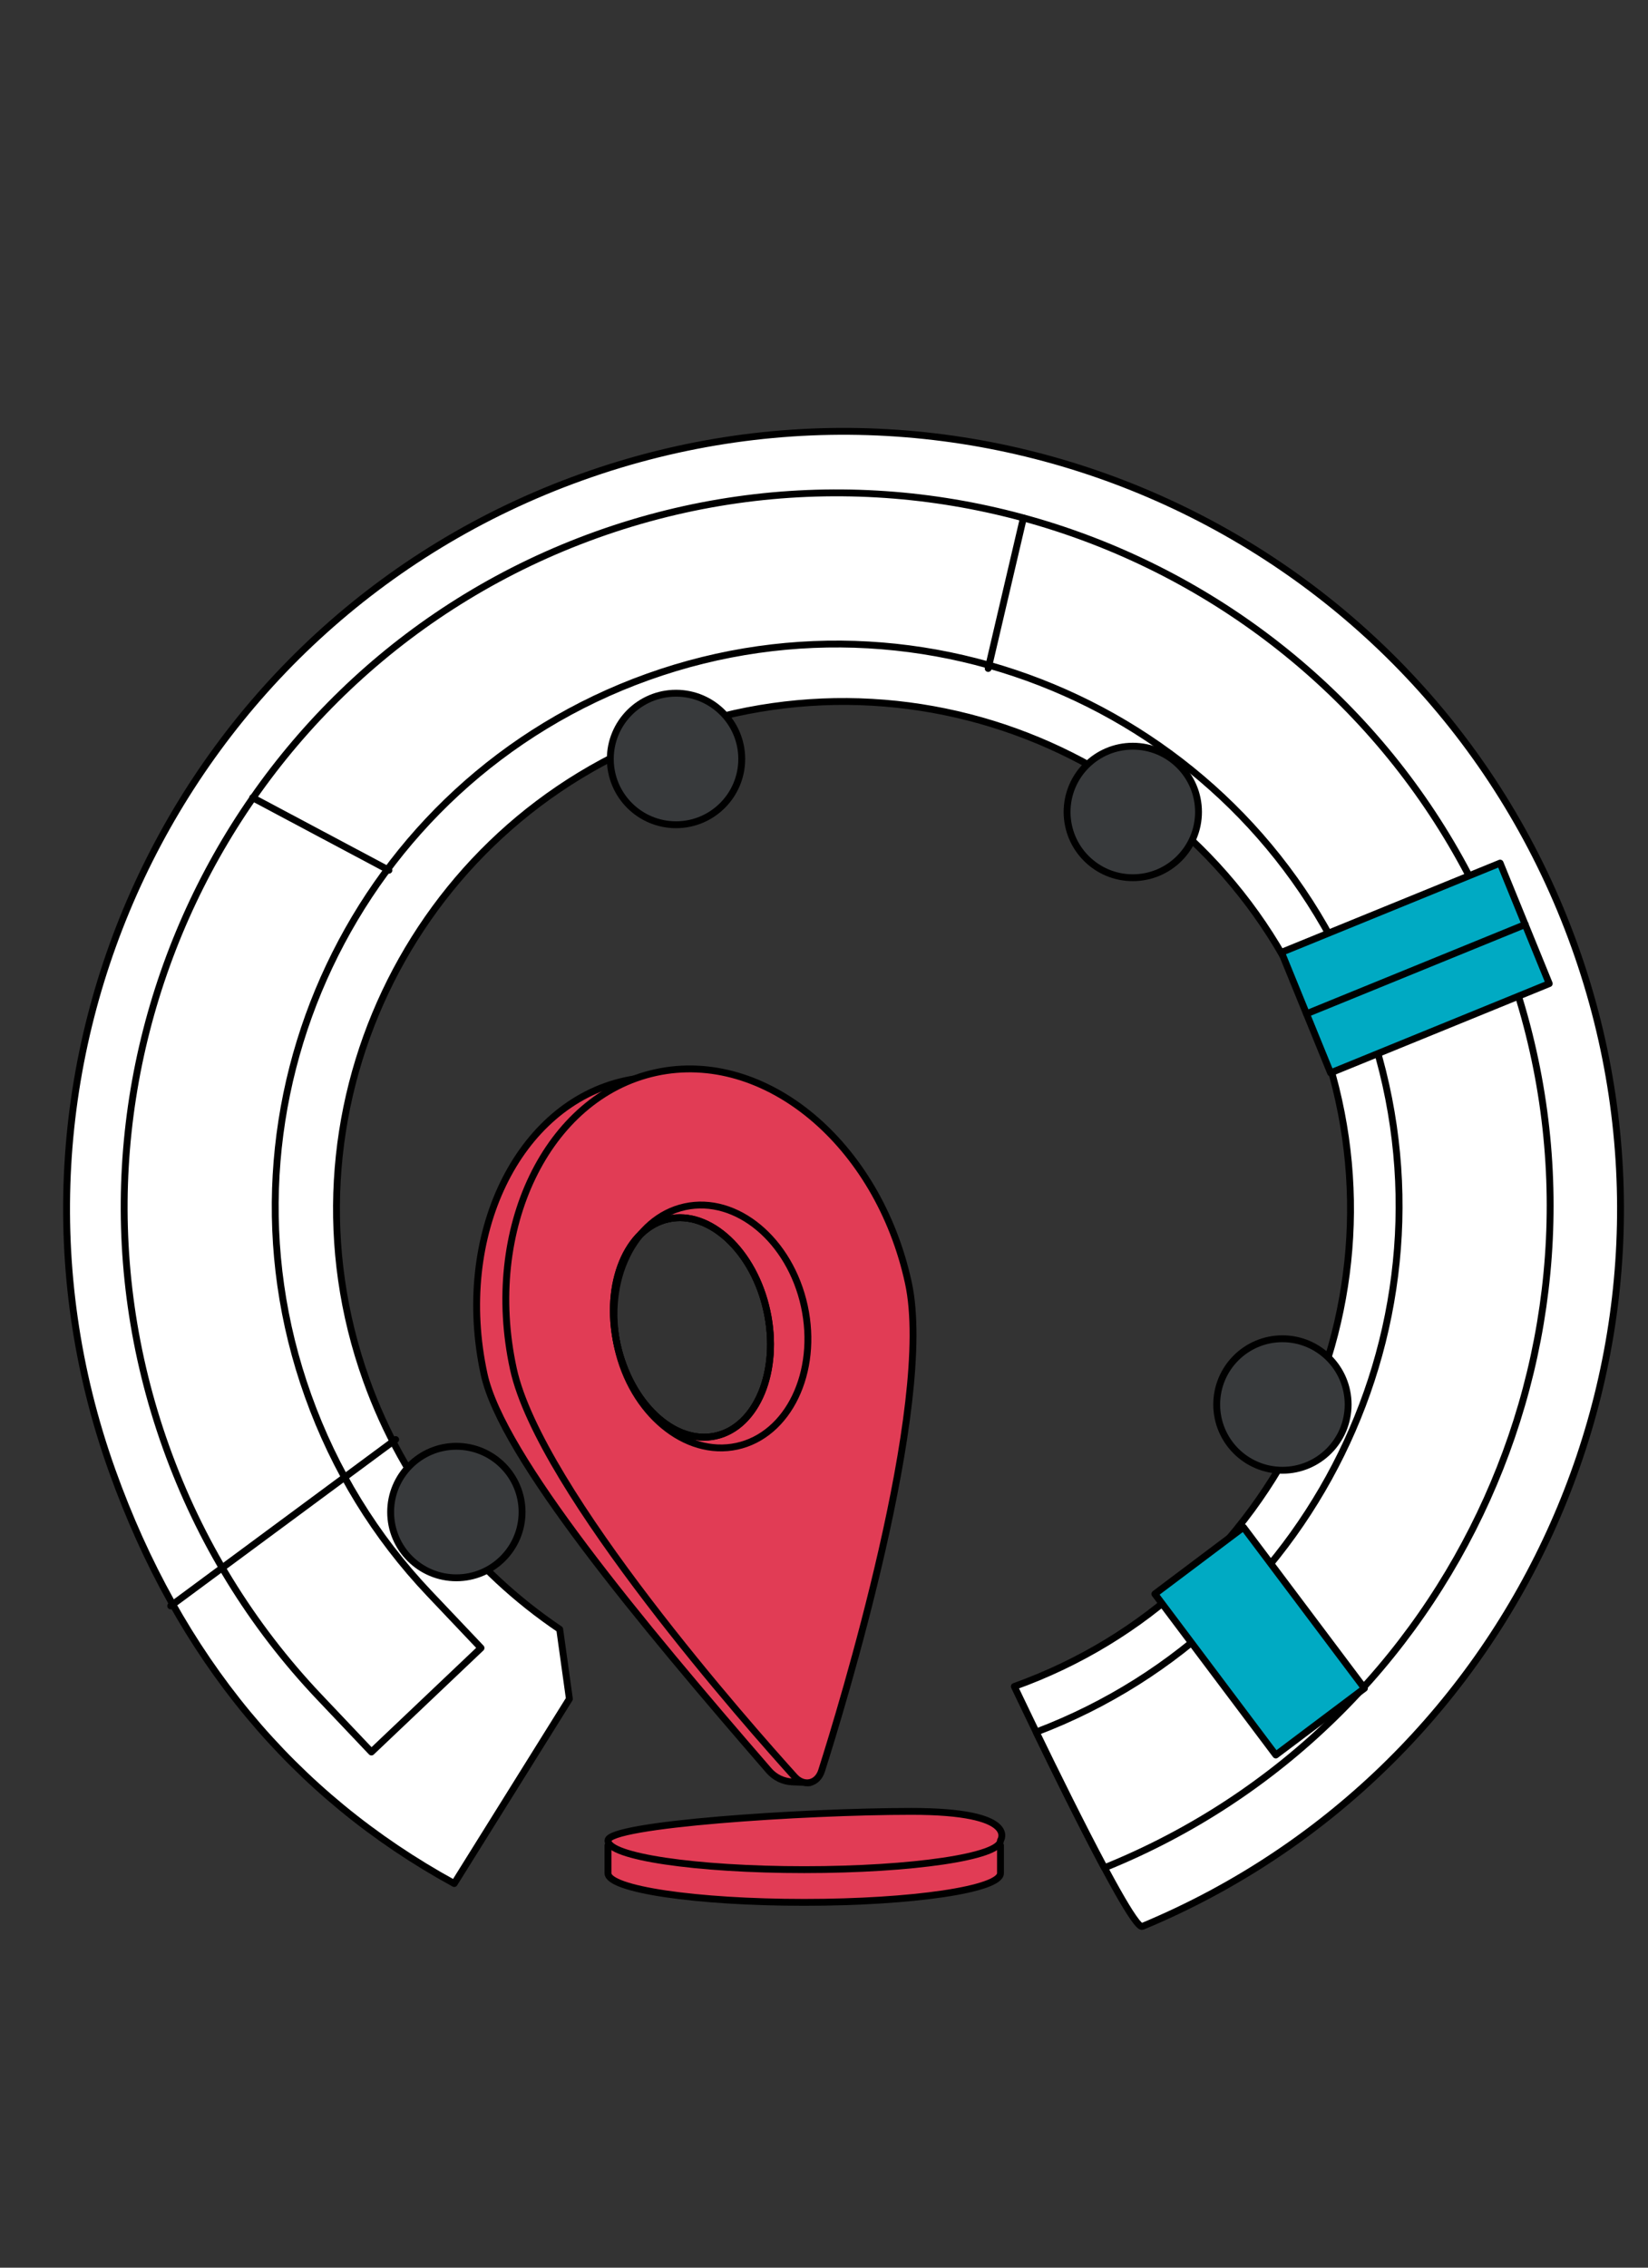 <?xml version="1.0" encoding="UTF-8"?>
<svg xmlns="http://www.w3.org/2000/svg" viewBox="0 0 240 330">
  <rect x="0" y="0" width="240" height="330" fill="#333333" stroke="none"/>
  <defs>
    <style>
      .cls-1 {
        fill: none;
      }

      .cls-1, .cls-2, .cls-3, .cls-4, .cls-5 {
        stroke: #000;
        stroke-linecap: round;
        stroke-linejoin: round;
      }

      .cls-2 {
        fill: #fff;
      }

      .cls-3 {
        fill: #383a3c;
      }

      .cls-4 {
        fill: #e13c55;
      }

      .cls-5 {
        fill: #00aac3;
      }
    </style>
  </defs>
  <g id="Layer_20" data-name="Layer 20">
    <path class="cls-2" d="M81.51,237.1c-12.58-8.49-22.67-20.91-28.17-36.3-13.74-38.38,6.24-80.64,44.62-94.38,38.38-13.74,80.64,6.24,94.38,44.62,13.74,38.38-6.24,80.64-44.62,94.38,0,0,16.87,35.65,18.64,34.92,55.28-22.98,83.39-85.54,62.99-142.54-21.05-58.82-85.8-89.44-144.62-68.38C25.9,90.47-4.71,155.22,16.34,214.04c9.72,27.14,26.36,47.23,49.81,60.06l16.77-26.87-1.41-10.13Z"></path>
    <path class="cls-2" d="M219.68,140.57c-19.29-53.9-78.84-82.06-132.75-62.77C33.03,97.1,4.87,156.65,24.16,210.55c4.9,13.7,12.42,25.95,22.36,36.43l7.57,7.98,15.96-15.14-7.57-7.98c-7.82-8.25-13.74-17.9-17.61-28.71-15.21-42.48,6.99-89.42,49.47-104.62,42.48-15.2,89.42,6.99,104.62,49.47,15.04,42.01-6.51,88.34-48.06,104.08,2.72,5.61,6.68,13.66,9.94,19.75,51.32-20.73,77.65-78.67,58.83-131.24Z"></path>
  </g>
  <g id="Calque_4" data-name="Calque 4">
    <path class="cls-4" d="M145.7,272.6c0,2.34-12.79,4.24-28.58,4.24s-28.58-1.9-28.58-4.24v-4.05h57.16v4.05Z"></path>
  </g>
  <g id="Layer_6" data-name="Layer 6">
    <path class="cls-4" d="M145.7,267.84c0,2.34-12.79,4.24-28.58,4.24s-28.58-1.9-28.58-4.24,28.41-4.24,44.2-4.24,12.96,4.24,12.96,4.24Z"></path>
    <circle class="cls-3" cx="66.46" cy="220.04" r="9.57"></circle>
    <circle class="cls-3" cx="186.76" cy="204.39" r="9.57"></circle>
    <circle class="cls-3" cx="164.97" cy="118.16" r="9.57"></circle>
    <circle class="cls-3" cx="98.45" cy="110.45" r="9.57"></circle>
    <rect class="cls-5" x="175.36" y="224.19" width="16.15" height="29.32" transform="translate(-106.7 158.11) rotate(-36.93)"></rect>
    <rect class="cls-5" x="196.66" y="123.67" width="18.94" height="34.39" transform="translate(258.7 -103.2) rotate(67.81)"></rect>
    <line class="cls-5" x1="24.86" y1="233.7" x2="57.62" y2="209.49"></line>
    <line class="cls-5" x1="36.79" y1="116.08" x2="56.64" y2="126.64"></line>
    <line class="cls-5" x1="149.04" y1="75.38" x2="143.91" y2="97.28"></line>
    <line class="cls-5" x1="190.27" y1="147.53" x2="222.12" y2="134.54"></line>
  </g>
  <g id="Layer_14" data-name="Layer 14">
    <path class="cls-4" d="M127.54,187.59c-4.38-20.15-20.73-33.76-36.46-30.34-15.73,3.42-24.96,22.59-20.58,42.73,2.59,11.93,22.83,36.19,41.48,57.69.87,1,2.1,1.59,3.42,1.64l2.55.1c8.23-27.79,12.24-59.6,9.58-71.81ZM104.2,208.97c-6.02,1.31-12.46-4.71-14.35-13.42-1.89-8.71,1.47-16.86,7.49-18.17,6.02-1.31,12.46,4.71,14.35,13.42,1.89,8.71-1.47,16.86-7.49,18.17Z"></path>
    <path class="cls-4" d="M132.29,186.69c-4.41-20.32-20.91-34.05-36.77-30.61-15.86,3.45-25.18,22.78-20.76,43.11,3.85,17.71,34.81,52.56,40.97,59.37.63.7,1.46,1.01,2.23.84.77-.17,1.39-.79,1.68-1.69,2.79-8.75,16.5-53.32,12.65-71.02ZM104.2,208.97c-6.02,1.31-12.46-4.71-14.35-13.42-1.89-8.71,1.47-16.86,7.49-18.17,6.02-1.31,12.46,4.71,14.35,13.42,1.89,8.71-1.47,16.86-7.49,18.17Z"></path>
    <path class="cls-1" d="M117.14,190.08c-2.09-9.61-9.89-16.1-17.39-14.47-7.5,1.63-11.9,10.77-9.82,20.38,2.09,9.61,9.89,16.1,17.39,14.47,7.5-1.63,11.9-10.77,9.82-20.38Z"></path>
    <path class="cls-1" d="M89.85,195.55c-1.89-8.71,1.47-16.86,7.49-18.17,6.02-1.31,12.46,4.71,14.35,13.42,1.89,8.71-1.47,16.86-7.49,18.17-6.02,1.31-12.46-4.71-14.35-13.42Z"></path>
  </g>
</svg>
